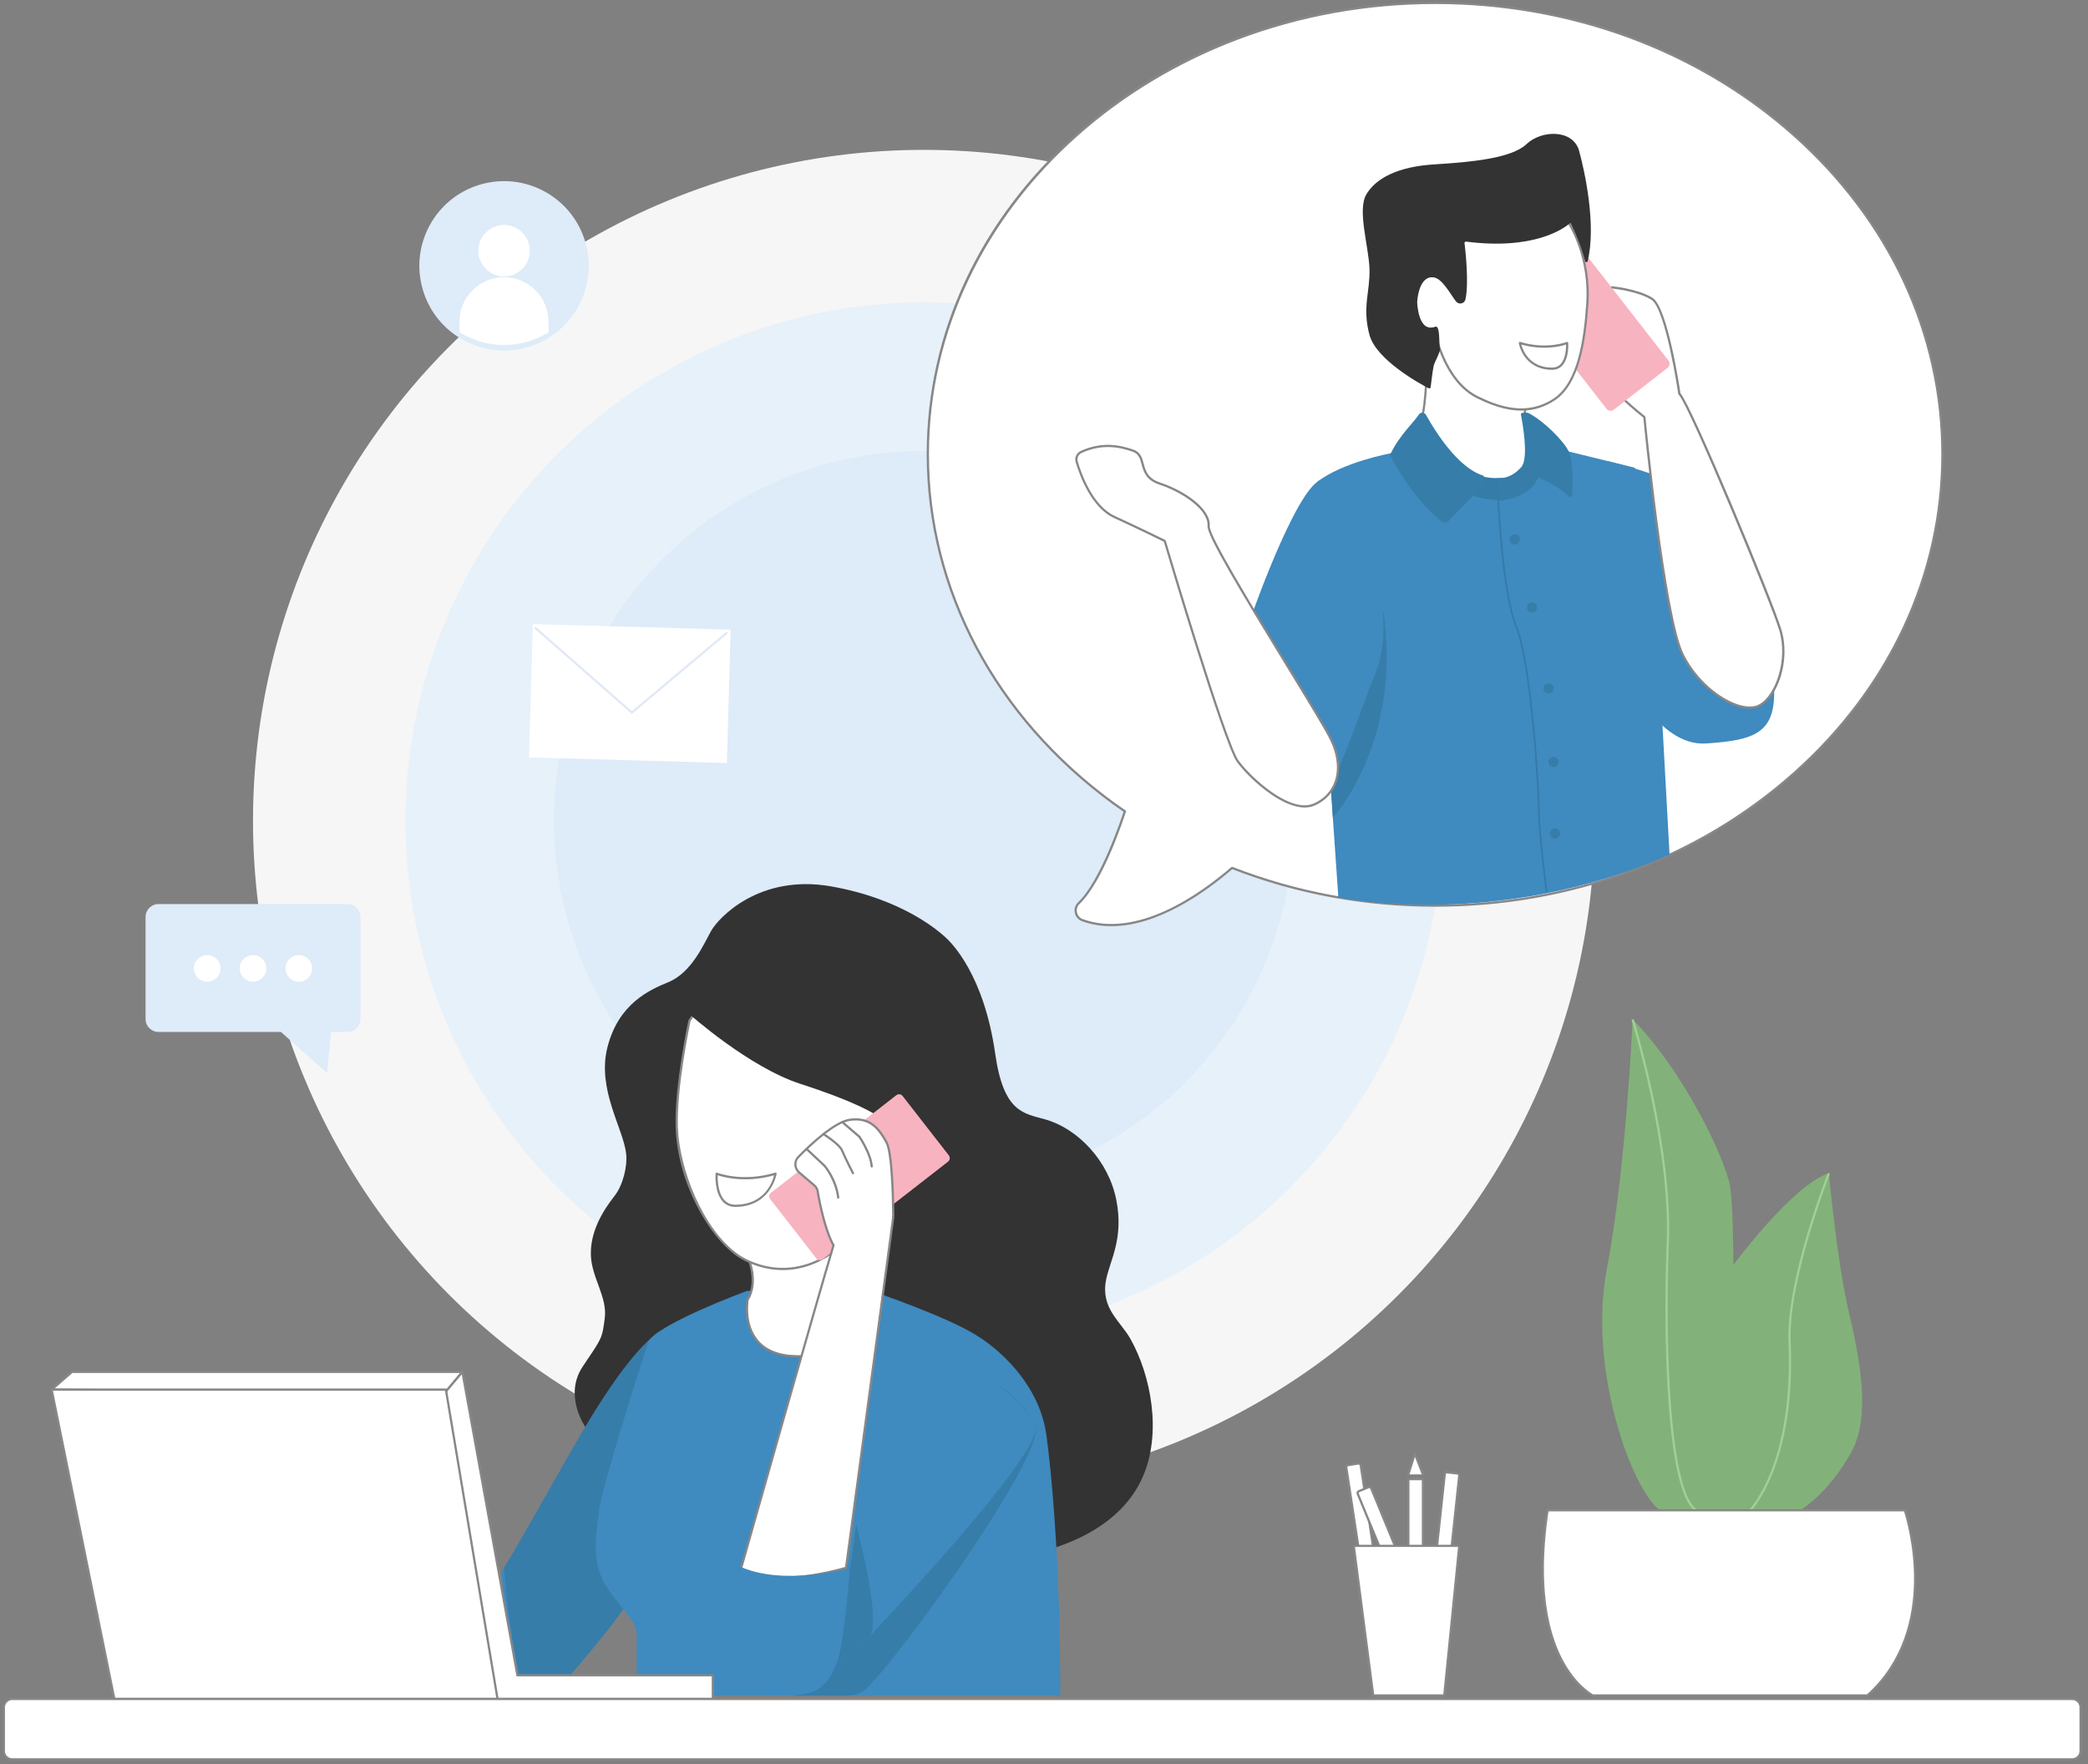 <?xml version="1.0" encoding="UTF-8"?>
<svg width="509px" height="430px" viewBox="0 0 509 430" version="1.1" xmlns="http://www.w3.org/2000/svg" xmlns:xlink="http://www.w3.org/1999/xlink">
    <rect x="0" y="0" width="509" height="430" fill="#808080" stroke="none"/>
    <title>89446447-2400-470A-9798-D661A6CABE9A</title>
    <g id="Page-1" stroke="none" stroke-width="1" fill="none" fill-rule="evenodd">
        <g id="04_AIA_Homepage_Desktop_08.09.20-Copy-2" transform="translate(-92, -2980)" fill-rule="nonzero">
            <g id="Group" transform="translate(92.324, 2980)">
                <circle id="Oval" fill="#F6F6F6" cx="224.887" cy="200.066" r="163.535"></circle>
                <circle id="Oval" fill="#E7F1F9" cx="224.887" cy="200.066" r="126.364"></circle>
                <circle id="Oval" fill="#DEEBF8" cx="224.887" cy="200.066" r="90.151"></circle>
                <path d="M271.809,292.532 C269.935,282.959 262.414,275.109 254.472,272.869 C249.217,271.389 244.323,271.217 242.277,256.841 C239.542,237.647 231.681,229.829 230.055,228.386 C228.424,226.943 219.626,219.099 202.188,216.057 C184.749,213.015 174.804,223.745 173.011,226.949 C171.218,230.152 168.289,237.098 162.561,239.44 C157.995,241.308 150.474,244.641 147.765,255.247 C145.138,265.515 151.615,275.028 152.315,281.236 C152.665,284.327 151.518,288.952 149.467,291.552 C146.269,295.606 143.55,300.522 143.717,305.965 C143.878,311.409 147.755,316.152 147.103,321.277 C146.452,326.403 146.452,326.08 141.725,333.128 C136.997,340.176 142.36,347.832 142.36,347.832 L236.258,352.349 C236.258,352.349 224.618,388.896 256.771,377.299 C259.608,376.276 272.837,372.227 278.205,360.123 C282.991,349.328 280.24,335.195 275.211,326.312 C272.799,322.047 267.981,318.946 269.294,312.06 C270.188,307.327 273.677,302.099 271.809,292.532 Z" id="Path" fill="#333333"></path>
                <path d="M160.116,324.96 C160.116,324.96 153.607,327.911 139.695,352.462 C125.782,377.013 121.879,383.291 121.879,383.291 L125.405,414.147 L131.786,416.274 C131.786,416.274 151.917,393.855 155.519,386.161 C159.12,378.467 160.116,324.96 160.116,324.96 Z" id="Path" fill="#3B88C1"></path>
                <path d="M159.82,324.96 C147.2,335.497 135.522,360.931 122.552,382.182 C122.552,382.182 125.766,422.95 131.958,416.026 C135.318,412.268 145.036,401.112 149.214,395.529 C150.716,393.521 155.158,387.464 155.158,387.464 L167.148,376.636 C167.148,376.636 165.953,319.84 159.82,324.96 Z" id="Path" fill="#367DA9"></path>
                <path d="M258.139,413.291 L154.889,413.291 C154.889,413.291 154.889,402.819 154.889,399.023 C154.889,395.228 152.902,394.328 148.105,387.674 C143.307,381.019 145.197,373.594 145.682,368.377 C146.166,363.16 156.224,331.583 157.645,327.318 C159.067,323.054 181.766,314.682 181.766,314.682 L212.1,314.682 C212.1,314.682 231.708,321.288 238.686,326.139 C238.686,326.139 252.388,334.517 254.687,349.334 C254.682,349.334 258.139,371.796 258.139,413.291 Z" id="Path" fill="#3F8ABF"></path>
                <path d="M230.605,334.275 C230.605,334.275 225.474,336.945 212.816,359.682 C200.158,382.419 195.253,391.362 195.253,391.362 L193.342,413.318 L206.328,413.318 C208.175,413.318 209.935,412.586 211.233,411.272 C221.037,401.333 255.398,353.14 252.006,347.202 C243.887,333.015 230.605,334.275 230.605,334.275 Z" id="Path" fill="#367DA9"></path>
                <g transform="translate(181.443, 298.277)">
                    <path d="M0.969,9.352 C0.969,9.352 2.977,14.537 0.485,18.543 C0.485,18.543 -2.008,32.159 12.496,32.337 C27.001,32.514 31.362,25.397 30.651,16.405 C30.651,16.405 27.626,9.11 29.316,0.474 L0.969,9.352 Z" id="Path" fill="#FFFFFF"></path>
                    <path d="M13.024,32.611 C12.846,32.611 12.674,32.611 12.496,32.606 C8.017,32.552 4.679,31.222 2.563,28.659 C-0.84,24.53 0.172,18.742 0.221,18.494 L0.258,18.403 C2.649,14.564 0.738,9.497 0.721,9.449 L0.619,9.18 L0.894,9.094 L29.677,0.086 L29.591,0.528 C27.938,8.975 30.883,16.233 30.91,16.303 L30.931,16.384 C31.314,21.235 30.215,25.084 27.658,27.814 C24.675,30.996 19.754,32.611 13.024,32.611 Z M0.743,18.64 C0.651,19.205 -0.102,24.578 2.983,28.32 C4.991,30.754 8.195,32.019 12.502,32.067 C19.345,32.143 24.309,30.598 27.254,27.448 C29.698,24.837 30.748,21.143 30.388,16.47 C30.151,15.872 27.529,8.959 28.972,0.867 L1.319,9.524 C1.701,10.66 2.94,15.054 0.743,18.64 Z" id="Shape" fill="#858585"></path>
                </g>
                <g transform="translate(164.214, 233.668)">
                    <path d="M3.537,15.145 C3.537,15.145 0.108,31.028 0.436,41.07 C0.851,53.792 8.022,67.172 15.221,72.286 C19.447,75.291 30.544,79.517 42.055,68.636 C53.238,58.067 56.839,44.72 56.839,44.72 L60.673,18.252 L50.449,6.202 L13.39,0.544 L3.537,15.145 Z" id="Path" fill="#FFFFFF"></path>
                    <path d="M26.28,75.937 C20.185,75.937 15.84,73.062 15.059,72.507 C8.076,67.548 0.592,54.433 0.162,41.08 C-0.162,31.12 3.236,15.253 3.268,15.092 C3.274,15.059 3.29,15.027 3.306,15 L13.164,0.398 C13.223,0.312 13.326,0.264 13.428,0.285 L50.486,5.944 C50.551,5.955 50.61,5.987 50.653,6.036 L60.878,18.085 C60.926,18.144 60.948,18.22 60.937,18.295 L57.103,44.763 C57.06,44.93 53.345,58.336 42.233,68.835 C36.445,74.305 30.867,75.937 26.28,75.937 Z M3.79,15.253 C3.58,16.249 0.393,31.448 0.705,41.059 C1.034,51.192 6.735,65.928 15.377,72.066 C16.701,73.008 28.692,80.895 41.872,68.437 C52.871,58.04 56.549,44.779 56.581,44.65 L60.393,18.333 L50.314,6.455 L13.525,0.84 L3.79,15.253 Z" id="Shape" fill="#878787"></path>
                </g>
                <path d="M167.751,247.22 C167.751,247.22 182.234,260.147 194.758,264.196 C207.281,268.245 212.999,271.26 215.707,273.472 C218.415,275.691 220.881,282.835 220.881,282.835 L233.695,254.009 L227.53,235.283 L204.616,230.357 L181.454,227.649 L173.571,234.056 L167.751,247.22 Z" id="Path" fill="#333333"></path>
                <g transform="translate(11.845, 333.812)">
                    <polygon id="Path" fill="#FFFFFF" points="0.425 4.926 5.384 0.614 100.547 0.614 96.143 5.852"></polygon>
                    <path d="M96.143,6.122 C96.143,6.122 96.143,6.122 96.143,6.122 L0.42,5.201 C0.307,5.201 0.21,5.131 0.172,5.023 C0.135,4.921 0.162,4.803 0.248,4.727 L5.206,0.415 C5.255,0.371 5.319,0.35 5.384,0.35 L100.547,0.35 C100.65,0.35 100.746,0.409 100.79,0.506 C100.833,0.603 100.816,0.711 100.752,0.791 L96.348,6.03 C96.299,6.084 96.224,6.122 96.143,6.122 Z M1.136,4.668 L96.019,5.583 L99.966,0.883 L5.486,0.883 L1.136,4.668 Z" id="Shape" fill="#878787"></path>
                </g>
                <g transform="translate(107.681, 333.812)">
                    <polygon id="Path" fill="#FFFFFF" points="4.711 0.614 18.123 74.569 65.761 74.569 65.761 80.336 9.74 80.336 0.307 5.852"></polygon>
                    <path d="M65.761,80.605 L9.74,80.605 C9.605,80.605 9.492,80.502 9.471,80.368 L0.043,5.885 C0.032,5.809 0.054,5.734 0.102,5.68 L4.506,0.441 C4.576,0.361 4.684,0.328 4.781,0.355 C4.883,0.382 4.959,0.463 4.975,0.565 L18.349,74.3 L65.761,74.3 C65.912,74.3 66.03,74.418 66.03,74.569 L66.03,80.336 C66.03,80.486 65.912,80.605 65.761,80.605 Z M9.977,80.066 L65.492,80.066 L65.492,74.838 L18.123,74.838 C17.994,74.838 17.88,74.747 17.859,74.618 L4.55,1.228 L0.592,5.939 L9.977,80.066 Z" id="Shape" fill="#878787"></path>
                </g>
                <g transform="translate(11.845, 338.119)">
                    <polygon id="Path" fill="#FFFFFF" points="109.119 76.028 15.705 76.028 0.425 0.619 96.531 0.619"></polygon>
                    <path d="M109.119,76.297 L15.705,76.297 C15.576,76.297 15.468,76.206 15.441,76.082 L0.162,0.673 C0.145,0.592 0.167,0.511 0.215,0.447 C0.269,0.382 0.345,0.35 0.425,0.35 L96.531,0.35 C96.66,0.35 96.773,0.447 96.795,0.576 L109.383,75.985 C109.393,76.061 109.372,76.141 109.323,76.206 C109.275,76.265 109.199,76.297 109.119,76.297 Z M15.926,75.759 L108.801,75.759 L96.305,0.888 L0.754,0.888 L15.926,75.759 Z" id="Shape" fill="#878787"></path>
                </g>
                <path d="M223.067,329.106 C223.067,329.106 217.936,331.776 205.278,354.513 C192.62,377.25 187.715,386.193 187.715,386.193 L187.22,405.899 L199.996,411.105 C199.996,411.105 255.845,353.926 252.001,347.207 C243.887,333.015 223.067,329.106 223.067,329.106 Z" id="Path" fill="#3F8ABF"></path>
                <g transform="translate(0, 413.496)">
                    <path d="M504.82,15.382 L2.649,15.382 C1.524,15.382 0.608,14.467 0.608,13.342 L0.608,2.692 C0.608,1.567 1.524,0.651 2.649,0.651 L504.82,0.651 C505.945,0.651 506.861,1.567 506.861,2.692 L506.861,13.336 C506.866,14.467 505.951,15.382 504.82,15.382 Z" id="Path" fill="#FFFFFF"></path>
                    <path d="M504.82,15.651 L2.649,15.651 C1.373,15.651 0.339,14.612 0.339,13.342 L0.339,2.692 C0.339,1.416 1.378,0.382 2.649,0.382 L504.82,0.382 C506.096,0.382 507.13,1.421 507.13,2.692 L507.13,13.336 C507.135,14.612 506.096,15.651 504.82,15.651 Z M2.654,0.921 C1.674,0.921 0.883,1.718 0.883,2.692 L0.883,13.336 C0.883,14.316 1.68,15.108 2.654,15.108 L504.825,15.108 C505.805,15.108 506.597,14.311 506.597,13.336 L506.597,2.692 C506.597,1.712 505.8,0.921 504.825,0.921 L2.654,0.921 Z" id="Shape" fill="#878787"></path>
                </g>
                <path d="M230.976,281.64 L219.707,267.162 C219.336,266.689 218.652,266.602 218.178,266.974 L187.613,290.766 C187.139,291.138 187.053,291.821 187.424,292.295 L198.693,306.773 C199.065,307.247 199.749,307.333 200.222,306.961 L230.788,283.169 C231.261,282.798 231.348,282.114 230.976,281.64 Z" id="Path" fill="#F8B3C0"></path>
                <g transform="translate(179.828, 272.433)">
                    <path d="M23.033,31.158 C19.792,41.77 0.291,110.637 0.291,110.637 C0.291,110.637 6.337,112.333 13.099,112.058 C19.108,111.816 26.08,109.749 26.08,109.749 L37.608,24.153 C37.586,24.164 37.565,24.174 37.543,24.191 C37.57,24.045 37.602,23.9 37.602,23.744 C37.559,19.566 37.322,8.469 35.944,6.014 C34.237,2.972 32.202,-0.156 27.044,0.533 C23.335,1.028 17.471,6.536 14.472,9.589 C13.417,10.666 13.509,12.399 14.655,13.379 L18.317,16.497 C18.731,16.847 19.022,17.321 19.151,17.848 C19.156,17.843 20.519,26.603 23.033,31.158 Z" id="Path" fill="#FFFFFF"></path>
                    <path d="M11.619,112.36 C5.508,112.36 0.275,110.912 0.221,110.895 C0.151,110.874 0.092,110.831 0.059,110.766 C0.027,110.702 0.016,110.632 0.038,110.562 C0.232,109.878 19.447,42.033 22.748,31.184 C20.271,26.619 18.946,18.241 18.893,17.886 C18.78,17.434 18.521,17.014 18.15,16.696 L14.488,13.579 C13.88,13.062 13.514,12.308 13.476,11.516 C13.439,10.72 13.729,9.966 14.289,9.395 C17.428,6.197 23.254,0.765 27.017,0.264 C32.191,-0.425 34.307,2.525 36.186,5.885 C37.581,8.367 37.834,19.2 37.877,23.744 C37.877,23.846 37.866,23.943 37.85,24.034 C37.877,24.083 37.888,24.131 37.882,24.191 L26.355,109.786 C26.339,109.894 26.269,109.98 26.167,110.007 C26.097,110.029 19.092,112.085 13.116,112.328 C12.609,112.349 12.114,112.36 11.619,112.36 Z M0.63,110.443 C1.857,110.755 7.236,112.021 13.094,111.789 C18.489,111.568 24.751,109.851 25.843,109.539 L37.322,24.293 C37.29,24.25 37.274,24.201 37.279,24.142 L37.295,24.04 C37.312,23.943 37.333,23.846 37.333,23.744 C37.301,20.233 37.08,8.588 35.707,6.143 C33.92,2.956 31.917,0.145 27.076,0.797 C23.474,1.276 17.751,6.628 14.661,9.772 C14.209,10.235 13.972,10.843 14.004,11.49 C14.031,12.141 14.327,12.739 14.828,13.164 L18.489,16.281 C18.946,16.674 19.27,17.191 19.415,17.773 C19.431,17.886 20.804,26.56 23.27,31.018 C23.308,31.082 23.313,31.158 23.291,31.228 C20.19,41.393 1.954,105.759 0.63,110.443 Z" id="Shape" fill="#878787"></path>
                </g>
                <path d="M206.872,382.182 C206.872,382.182 173.943,396.67 179.784,402.776 C184.77,407.988 198.171,412.936 201.348,409.7 C205.181,405.791 208.584,402.124 211.583,398.975 C214.845,395.545 208.374,371.575 208.374,371.575 C208.374,371.575 207.738,376.846 206.872,382.182 Z" id="Path" fill="#367DA9"></path>
                <path d="M179.553,381.649 C179.553,381.649 171.633,402.421 176.899,408.575 C181.394,413.829 187.769,413.361 191.99,413.264 C197.864,413.135 201.283,412.128 203.927,404.596 C205.466,400.197 206.877,382.182 206.877,382.182 C206.877,382.182 190.585,386.925 179.553,381.649 Z" id="Path" fill="#3F8ABF"></path>
                <g transform="translate(225.054, 0)">
                    <g>
                        <path d="M124.463,0.711 C56.166,0.711 0.802,49.969 0.802,110.734 C0.802,145.025 18.435,175.649 46.071,195.829 C46.987,196.497 47.923,197.137 48.86,197.778 C48.85,197.778 48.833,197.783 48.833,197.783 C48.833,197.783 43.552,214.522 37.597,220.17 C36.278,221.425 36.773,223.691 38.485,224.311 C44.462,226.464 56.716,227.304 74.946,211.588 C74.951,211.583 74.962,211.577 74.968,211.572 C90.129,217.473 106.857,220.768 124.463,220.768 C192.76,220.768 248.124,171.509 248.124,110.745 C248.124,49.98 192.76,0.711 124.463,0.711 Z" id="Path" fill="#FFFFFF"></path>
                        <path d="M45.533,225.775 C43.126,225.775 40.73,225.404 38.388,224.564 C37.489,224.241 36.832,223.476 36.628,222.518 C36.429,221.576 36.719,220.623 37.403,219.976 C42.922,214.749 47.934,199.657 48.516,197.875 L48.327,197.746 C47.525,197.196 46.701,196.626 45.904,196.05 C17.062,174.993 0.522,143.9 0.522,110.739 C0.522,81.272 13.417,53.571 36.832,32.74 C60.237,11.915 91.357,0.447 124.452,0.447 C157.548,0.447 188.668,11.915 212.073,32.74 C235.488,53.571 248.383,81.272 248.383,110.739 C248.383,140.206 235.488,167.907 212.073,188.738 C188.668,209.564 157.548,221.032 124.452,221.032 C107.304,221.032 90.673,217.952 75.011,211.879 C68.415,217.543 56.883,225.775 45.533,225.775 Z M49.06,197.956 C48.586,199.436 43.552,214.889 37.78,220.364 C37.236,220.881 37.005,221.645 37.161,222.405 C37.322,223.175 37.85,223.794 38.577,224.052 C51.768,228.801 66.918,218.151 74.774,211.378 C74.849,211.313 74.978,211.276 75.07,211.313 C90.716,217.403 107.337,220.488 124.469,220.488 C157.435,220.488 188.426,209.068 211.733,188.329 C235.03,167.6 247.86,140.045 247.86,110.734 C247.86,81.423 235.03,53.867 211.733,33.139 C188.426,12.399 157.435,0.98 124.469,0.98 C56.43,0.98 1.077,50.217 1.077,110.734 C1.077,143.722 17.536,174.659 46.238,195.614 C47.024,196.19 47.848,196.755 48.645,197.304 L49.016,197.557 C49.108,197.616 49.151,197.73 49.13,197.832 C49.108,197.88 49.086,197.923 49.06,197.956 Z" id="Shape" fill="#878787"></path>
                    </g>
                    <path d="M166.491,112.392 C166.491,112.392 167.988,159.438 170.836,163.864 C170.836,163.864 178.605,182.013 190.515,181.233 C202.424,180.457 207.389,178.654 207.109,168.036 C206.829,157.419 185.335,128.937 185.335,128.937 L180.931,116.947 C180.937,116.947 175.935,114.713 166.491,112.392 Z" id="Path" fill="#3F8ABF"></path>
                    <g transform="translate(120.603, 81.299)">
                        <path d="M1.927,7.452 C1.927,7.452 1.518,18.134 0.716,19.959 C0.716,19.959 7.791,35.357 17.256,35.702 C26.726,36.046 27.523,29.768 27.523,27.83 C27.523,25.892 25.24,20.19 25.811,18.704 C26.382,17.218 4.178,0.371 4.178,0.371 L1.927,7.452 Z" id="Path" fill="#FFFFFF"></path>
                        <path d="M17.994,35.987 C17.751,35.987 17.504,35.982 17.251,35.971 C13.299,35.826 9.137,33.026 5.228,27.862 C2.294,23.991 0.495,20.109 0.479,20.072 C0.447,20.002 0.447,19.921 0.479,19.851 C1.249,18.09 1.664,7.548 1.664,7.441 C1.664,7.419 1.669,7.392 1.674,7.371 L3.93,0.296 C3.957,0.21 4.022,0.145 4.108,0.118 C4.194,0.092 4.28,0.108 4.35,0.162 C4.404,0.205 9.966,4.426 15.388,8.776 C26.5,17.692 26.22,18.419 26.075,18.807 C25.779,19.576 26.403,21.859 26.953,23.873 C27.389,25.472 27.803,26.98 27.803,27.836 C27.803,28.88 27.577,31.524 25.499,33.527 C23.798,35.158 21.278,35.987 17.994,35.987 Z M1.012,19.953 C1.653,21.294 8.48,35.12 17.267,35.438 C20.772,35.567 23.404,34.792 25.117,33.139 C27.044,31.276 27.254,28.81 27.254,27.836 C27.254,27.05 26.85,25.574 26.425,24.013 C25.795,21.719 25.203,19.55 25.564,18.613 C25.477,17.358 12.626,7.134 4.323,0.824 L2.197,7.505 C2.164,8.281 1.777,17.864 1.012,19.953 Z" id="Shape" fill="#878787"></path>
                    </g>
                    <g transform="translate(164.752, 69.454)">
                        <path d="M2.708,0.592 C2.708,0.592 8.894,1.131 12.55,3.365 C16.206,5.599 19.253,26.533 19.253,26.533 C21.897,29.176 41.608,76.723 43.842,84.04 C46.077,91.357 43.029,100.294 38.76,102.534 C34.49,104.768 24.74,99.487 20.066,90.14 C15.393,80.793 10.72,32.229 10.72,32.229 C10.72,32.229 1.147,24.691 0.684,21.628 C0.226,18.553 2.708,0.592 2.708,0.592 Z" id="Path" fill="#FFFFFF"></path>
                        <path d="M36.439,103.309 C35.508,103.309 34.469,103.132 33.354,102.766 C29.042,101.371 23.189,96.961 19.829,90.248 C15.253,81.095 10.779,35.567 10.467,32.353 C9.427,31.529 0.872,24.659 0.425,21.655 C-0.032,18.586 2.342,1.287 2.444,0.549 C2.466,0.409 2.59,0.312 2.735,0.317 C2.988,0.339 9.029,0.888 12.696,3.128 C16.335,5.352 19.275,24.756 19.517,26.403 C22.419,29.72 41.78,76.341 44.106,83.954 C46.454,91.631 43.175,100.52 38.894,102.76 C38.2,103.132 37.371,103.309 36.439,103.309 Z M2.94,0.883 C2.638,3.09 0.538,18.785 0.953,21.579 C1.394,24.503 10.795,31.933 10.887,32.008 C10.946,32.051 10.978,32.121 10.989,32.191 C11.037,32.676 15.711,80.815 20.309,90.011 C23.593,96.585 29.311,100.897 33.516,102.254 C35.583,102.922 37.403,102.932 38.636,102.286 C42.712,100.154 45.791,91.346 43.584,84.115 C41.5,77.288 21.671,29.327 19.065,26.721 C19.022,26.678 18.995,26.63 18.99,26.57 C18.957,26.36 15.921,5.739 12.41,3.597 C9.266,1.674 4.135,1.018 2.94,0.883 Z" id="Shape" fill="#878787"></path>
                    </g>
                    <path d="M123.273,79.356 C123.273,79.356 120.323,79.453 120.323,79.986 C120.323,80.519 122.789,86.08 122.789,86.08 L128.593,84.966 L127.193,80.368 L123.273,79.356 Z" id="Path" fill="#333333"></path>
                    <path d="M157.694,59.553 L144.578,69.767 C144.029,70.192 143.932,70.983 144.357,71.533 L166.249,99.659 C166.674,100.208 167.466,100.305 168.015,99.88 L181.13,89.666 C181.68,89.241 181.777,88.449 181.351,87.9 L159.46,59.774 C159.034,59.225 158.243,59.122 157.694,59.553 Z" id="Path" fill="#F8B3C0"></path>
                    <g transform="translate(118.988, 53.302)">
                        <path d="M15.856,43.557 C21.687,46.405 28.223,48.236 34.523,44.063 C40.526,40.09 41.99,29.408 42.583,20.766 C43.39,8.97 38.038,0.985 38.038,0.985 L14.445,0.398 L11.516,3.478 L11.371,17.251 C11.371,17.251 7.382,13.681 4.173,13.859 C0.232,14.079 0.506,18.99 0.899,22.446 C1.486,27.642 5.26,26.818 5.26,26.818 C5.26,26.818 7.301,39.379 15.856,43.557 Z" id="Path" fill="#FFFFFF"></path>
                        <path d="M26.49,46.793 C22.581,46.793 18.871,45.334 15.738,43.805 C7.839,39.95 5.395,28.955 5.039,27.125 C4.555,27.168 3.521,27.163 2.552,26.473 C1.491,25.714 0.845,24.368 0.63,22.484 C0.307,19.63 0.172,16.486 1.61,14.785 C2.224,14.058 3.08,13.654 4.156,13.595 C6.849,13.444 9.966,15.754 11.107,16.68 L11.247,3.37 L14.332,0.129 L14.451,0.129 L38.184,0.716 L38.259,0.829 C38.313,0.91 43.654,9.029 42.846,20.777 C42.243,29.596 40.763,40.24 34.668,44.284 C31.933,46.104 29.165,46.793 26.49,46.793 Z M5.481,26.495 L5.524,26.775 C5.546,26.899 7.645,39.25 15.974,43.315 C21.116,45.829 27.857,48.155 34.377,43.837 C40.278,39.928 41.721,29.445 42.319,20.745 C43.062,9.944 38.534,2.272 37.893,1.249 L14.564,0.668 L11.791,3.58 L11.64,17.843 L11.199,17.45 C11.161,17.412 7.242,13.945 4.194,14.128 C3.257,14.182 2.552,14.505 2.024,15.124 C0.721,16.669 0.861,19.679 1.168,22.414 C1.362,24.137 1.933,25.354 2.864,26.021 C3.957,26.807 5.196,26.554 5.206,26.554 L5.481,26.495 Z" id="Shape" fill="#878787"></path>
                    </g>
                    <path d="M123.36,94.415 C123.316,94.63 123.096,94.749 122.896,94.646 C120.926,93.656 110.115,87.739 108.467,81.655 C106.637,74.876 108.65,71.032 108.467,65.535 C108.284,60.038 105.452,51.251 107.692,47.401 C109.932,43.557 115.246,40.623 124.221,40.074 C133.196,39.524 143.087,38.609 146.748,35.126 C150.409,31.642 158.103,31.464 159.567,36.773 C160.962,41.834 163.799,54.869 161.656,63.65 C161.576,63.984 161.096,63.979 161.016,63.65 C160.547,61.75 159.621,58.751 157.656,54.74 C157.564,54.557 157.484,54.282 157.328,54.417 C155.874,55.677 148.605,61.028 132.012,58.896 C131.796,58.869 131.608,59.031 131.635,59.246 C131.861,61.109 132.733,68.916 131.866,72.965 C131.629,74.058 130.224,74.354 129.546,73.465 C127.984,71.42 126.143,67.731 123.909,67.591 C120.323,67.371 120.091,73.692 120.091,73.692 C120.091,73.692 120.334,81.31 124.469,79.646 C125.745,79.135 125.362,83.771 125.653,85.165 C125.761,85.682 124.275,88.519 124.173,88.934 C123.785,90.56 123.483,93.796 123.36,94.415 Z" id="Path" fill="#333333"></path>
                    <path d="M113.679,110.492 C113.679,110.492 101.85,112.618 95.578,117.582 L102.109,176.382 L98.421,183.209 L100.876,218.743 C100.876,218.743 139.592,226.997 181.615,208.32 L179.176,163.788 C179.176,163.788 174.137,117.146 173.13,114.018 L157.042,110.066 L151.658,108.704 L141.972,121.782 L136.087,118.363 L117.717,107.622 L113.679,110.492 Z" id="Path" fill="#3F8ABF"></path>
                    <path d="M130.935,119.752 C130.935,119.752 136.012,122.417 141.983,121.793 L141.692,117.469 C141.655,116.92 141.175,116.511 140.621,116.538 C136.588,116.71 135.091,115.73 134.23,115.504 C125.131,113.087 130.935,119.752 130.935,119.752 Z" id="Path" fill="#357CA8"></path>
                    <path d="M120.452,101.118 C119.418,102.787 115.8,106.077 113.679,110.492 C113.544,110.777 113.544,111.111 113.695,111.391 C114.799,113.469 119.779,122.423 126.294,127.258 C126.692,127.554 127.252,127.494 127.597,127.139 L136.098,118.369 C136.61,117.841 136.717,116.075 136.017,115.87 C133.455,115.111 128.27,111.875 122.186,101.048 C121.879,100.515 120.91,100.38 120.452,101.118 Z" id="Path" fill="#367DA9"></path>
                    <path d="M140.045,122.1 C140.045,122.1 148.045,121.545 149.747,115.919 C151.448,110.292 148.487,112.069 148.487,112.069 L145.967,113.254 C145.967,113.254 143.577,116.732 139.985,116.538 L140.045,122.1 Z" id="Path" fill="#367DA9"></path>
                    <path d="M147.356,115.359 C149.908,116.414 154.91,118.675 157.042,121.007 C157.333,121.324 157.871,121.114 157.893,120.684 C158.017,118.013 158.13,112.295 157.053,110.072 C155.739,107.363 150.829,102.534 147.243,100.693 C146.872,100.504 145.3,100.526 145.37,100.94 C145.86,103.616 147.157,110.96 145.709,113.55 C145.407,114.094 146.775,115.122 147.356,115.359 Z" id="Path" fill="#367DA9"></path>
                    <path d="M151.47,217.575 C151.448,217.43 149.569,202.909 149.569,198.058 C149.569,192.674 147.706,161.656 144.029,152.719 C140.282,143.609 139.404,116.823 139.393,116.554 L139.797,116.543 C139.808,116.813 140.68,143.523 144.4,152.563 C148.105,161.554 149.973,192.658 149.973,198.058 C149.973,202.882 151.852,217.376 151.868,217.521 L151.47,217.575 Z" id="Path" fill="#357AA8"></path>
                    <circle id="Oval" fill="#367DA9" cx="143.889" cy="131.506" r="1.238"></circle>
                    <circle id="Oval" fill="#367DA9" cx="148.11" cy="148.067" r="1.238"></circle>
                    <circle id="Oval" fill="#367DA9" cx="152.116" cy="167.826" r="1.238"></circle>
                    <circle id="Oval" fill="#367DA9" cx="153.354" cy="185.755" r="1.238"></circle>
                    <path d="M104.138,146.156 L98.447,181.114 L99.535,199.28 C99.535,199.28 116.436,181.265 111.87,149.305" id="Path" fill="#367DA9"></path>
                    <circle id="Oval" fill="#367DA9" cx="153.688" cy="203.178" r="1.238"></circle>
                    <path d="M80.201,148.756 C80.201,148.756 92.105,115.208 97.559,117.017 C99.584,117.685 106.917,130.639 109.458,138.166 C110.432,141.052 114.099,153.871 109.894,164.171 C105.738,174.357 99.433,194.822 95.039,196.087 C86.603,198.521 80.201,148.756 80.201,148.756 Z" id="Path" fill="#3F8ABF"></path>
                    <g transform="translate(36.612, 108.22)">
                        <path d="M1.572,1.954 C0.668,2.369 0.188,3.365 0.468,4.318 C1.459,7.656 4.259,15.323 9.681,17.81 C16.685,21.019 21.94,23.647 21.94,23.647 C21.94,23.647 36.536,72.981 39.745,77.358 C42.954,81.735 52.591,90.495 58.428,87.868 C64.264,85.24 65.723,78.817 62.514,72.103 C59.305,65.389 32.32,23.771 32.638,20.039 C32.994,15.878 26.436,11.56 20.723,9.654 C15.011,7.748 17.87,2.886 14.165,1.615 C10.806,0.463 6.563,-0.328 1.572,1.954 Z" id="Path" fill="#FFFFFF"></path>
                        <path d="M56.059,88.622 C53.27,88.622 50.239,87.023 47.956,85.467 C44.375,83.033 41.145,79.722 39.535,77.52 C36.38,73.212 22.678,27.066 21.719,23.835 C20.944,23.448 15.958,20.982 9.573,18.053 C4.027,15.511 1.179,7.651 0.215,4.393 C-0.097,3.333 0.436,2.175 1.464,1.707 L1.464,1.707 C6.714,-0.689 11.059,0.264 14.262,1.362 C16.05,1.976 16.421,3.349 16.814,4.808 C17.294,6.569 17.789,8.394 20.815,9.401 C26.947,11.447 33.268,15.878 32.913,20.066 C32.719,22.333 43.875,40.569 52.021,53.884 C57.146,62.261 61.572,69.497 62.762,71.99 C64.566,75.764 64.943,79.533 63.817,82.602 C62.918,85.063 61.093,86.969 58.541,88.121 C57.755,88.471 56.92,88.622 56.059,88.622 Z M1.685,2.197 C0.899,2.557 0.49,3.435 0.727,4.237 C1.669,7.425 4.442,15.113 9.788,17.563 C16.717,20.739 22.005,23.378 22.058,23.404 C22.123,23.437 22.177,23.496 22.198,23.571 C22.344,24.067 36.816,72.911 39.966,77.202 C42.62,80.825 50.319,88.089 56.037,88.089 C56.845,88.089 57.609,87.943 58.32,87.626 C60.738,86.538 62.46,84.734 63.311,82.414 C64.383,79.485 64.016,75.861 62.272,72.222 C61.093,69.75 56.673,62.525 51.558,54.164 C40.569,36.202 32.181,22.279 32.374,20.018 C32.697,16.249 26.662,11.915 20.642,9.912 C17.337,8.814 16.782,6.757 16.292,4.948 C15.921,3.575 15.598,2.391 14.085,1.874 C10.973,0.802 6.757,-0.124 1.685,2.197 L1.685,2.197 Z" id="Shape" fill="#878787"></path>
                    </g>
                </g>
                <path d="M422.229,308.334 C422.229,308.334 436.884,288.602 445.515,286.012 C445.515,286.012 447.474,307.349 450.22,319.118 C452.966,330.888 455.841,344.957 451.076,353.776 C445.579,363.952 438.564,368.146 438.564,368.146 L418.234,368.146 L419.413,308.329 L422.229,308.329 L422.229,308.334 Z" id="Path" fill="#82B279"></path>
                <path d="M397.666,248.517 C397.666,248.517 396.1,284.601 391.389,309.314 C386.678,334.027 397.666,363.44 404.332,368.151 L421.2,368.151 C421.2,368.151 423.553,297.157 421.2,288.133 C418.847,279.11 408.65,259.501 397.666,248.517 Z" id="Path" fill="#82B279"></path>
                <path d="M412.995,368.372 C409.818,366.261 407.627,357.625 406.486,342.711 C405.624,331.459 405.43,316.534 405.974,302.789 C406.906,279.276 397.5,248.905 397.403,248.598 L397.92,248.437 C398.016,248.743 407.449,279.201 406.513,302.81 C405.969,316.54 406.157,331.443 407.019,342.674 C408.133,357.211 410.303,365.938 413.291,367.925 L412.995,368.372 Z" id="Path" fill="#A3CF97"></path>
                <path d="M426.509,368.34 L426.127,367.957 C426.234,367.85 436.938,356.828 435.662,327.092 C435.016,312.022 445.165,286.173 445.267,285.915 L445.768,286.114 C445.665,286.373 435.559,312.119 436.2,327.071 C437.487,357.076 426.617,368.232 426.509,368.34 Z" id="Path" fill="#A3CF97"></path>
                <g transform="translate(375.269, 367.731)">
                    <path d="M1.664,0.42 L88.745,0.42 C88.745,0.42 98.604,28.498 79.636,45.56 L12.685,45.56 C12.685,45.56 -4.022,37.382 1.664,0.42 Z" id="Path" fill="#FFFFFF"></path>
                    <path d="M79.636,45.829 L12.685,45.829 C12.642,45.829 12.604,45.818 12.566,45.802 C12.394,45.716 8.27,43.643 4.803,36.978 C1.621,30.861 -1.551,19.55 1.4,0.382 C1.421,0.253 1.534,0.156 1.664,0.156 L88.745,0.156 C88.858,0.156 88.961,0.226 88.998,0.334 C89.095,0.619 98.701,28.778 79.813,45.764 C79.77,45.802 79.706,45.829 79.636,45.829 Z M12.749,45.291 L79.533,45.291 C97.258,29.252 89.343,3.117 88.552,0.689 L1.895,0.689 C0.307,11.156 -0.371,25.811 5.255,36.682 C8.431,42.809 12.259,45.021 12.749,45.291 Z" id="Shape" fill="#878787"></path>
                </g>
                <g transform="translate(327.351, 353.733)">
                    <g transform="translate(0, 2.692)">
                        <path d="M8.846,35.702 L6.31,36.089 C6.041,36.132 5.793,35.944 5.75,35.675 L0.522,1.281 C0.479,1.012 0.668,0.765 0.937,0.721 L3.473,0.334 C3.742,0.291 3.99,0.479 4.033,0.748 L9.261,35.142 C9.298,35.411 9.115,35.659 8.846,35.702 Z" id="Path" fill="#FFFFFF"></path>
                        <path d="M6.235,36.364 C6.073,36.364 5.917,36.315 5.788,36.213 C5.626,36.095 5.519,35.917 5.486,35.712 L0.258,1.319 C0.226,1.12 0.28,0.915 0.398,0.754 C0.517,0.592 0.695,0.485 0.899,0.452 L3.435,0.065 C3.855,0.005 4.237,0.285 4.302,0.7 L9.53,35.093 C9.594,35.508 9.304,35.896 8.889,35.96 L6.353,36.348 C6.315,36.359 6.272,36.364 6.235,36.364 Z M3.543,0.598 C3.532,0.598 3.521,0.598 3.51,0.598 L0.975,0.985 C0.915,0.996 0.861,1.023 0.829,1.071 C0.791,1.12 0.781,1.179 0.786,1.238 L6.014,35.632 C6.025,35.691 6.057,35.745 6.1,35.777 C6.149,35.809 6.208,35.826 6.267,35.82 L8.803,35.432 C8.803,35.432 8.803,35.432 8.803,35.432 C8.862,35.422 8.916,35.395 8.948,35.346 C8.986,35.298 8.997,35.239 8.991,35.179 L3.763,0.786 C3.753,0.727 3.72,0.673 3.677,0.641 C3.634,0.614 3.591,0.598 3.543,0.598 Z" id="Shape" fill="#878787"></path>
                    </g>
                    <g transform="translate(20.459, 4.846)">
                        <path d="M3.333,36.17 L0.786,35.896 C0.517,35.869 0.323,35.626 0.35,35.352 L4.065,0.759 C4.092,0.49 4.334,0.296 4.609,0.323 L7.155,0.598 C7.425,0.625 7.618,0.867 7.592,1.141 L3.877,35.734 C3.844,36.003 3.602,36.197 3.333,36.17 Z" id="Path" fill="#FFFFFF"></path>
                        <path d="M3.381,36.445 C3.354,36.445 3.327,36.445 3.3,36.439 C3.3,36.439 3.3,36.439 3.3,36.439 L0.754,36.165 C0.339,36.122 0.032,35.745 0.081,35.325 L3.796,0.732 C3.839,0.312 4.221,0.011 4.636,0.059 L7.182,0.334 C7.387,0.355 7.565,0.452 7.694,0.614 C7.823,0.77 7.877,0.969 7.855,1.174 L4.14,35.766 C4.097,36.154 3.769,36.445 3.381,36.445 Z M3.36,35.901 C3.489,35.917 3.591,35.826 3.607,35.702 L7.322,1.109 C7.328,1.05 7.312,0.991 7.274,0.948 C7.236,0.905 7.182,0.872 7.123,0.867 L4.576,0.592 C4.453,0.576 4.345,0.668 4.329,0.791 L0.614,35.384 C0.603,35.508 0.689,35.616 0.813,35.632 L3.36,35.901 Z" id="Shape" fill="#878787"></path>
                    </g>
                    <g transform="translate(15.075, 6.461)">
                        <rect id="Rectangle" fill="#FFFFFF" x="0.571" y="0.366" width="3.548" height="35.772"></rect>
                        <path d="M4.113,36.407 L0.565,36.407 C0.415,36.407 0.296,36.289 0.296,36.138 L0.296,0.366 C0.296,0.215 0.415,0.097 0.565,0.097 L4.113,0.097 C4.264,0.097 4.383,0.215 4.383,0.366 L4.383,36.138 C4.383,36.289 4.264,36.407 4.113,36.407 Z M0.84,35.869 L3.85,35.869 L3.85,0.635 L0.84,0.635 L0.84,35.869 Z" id="Shape" fill="#878787"></path>
                    </g>
                    <g transform="translate(2.692, 8.076)">
                        <path d="M16.863,33.801 L14.494,34.776 C14.241,34.878 13.955,34.759 13.853,34.506 L0.619,2.331 C0.517,2.078 0.635,1.793 0.888,1.691 L3.257,0.716 C3.51,0.614 3.796,0.732 3.898,0.985 L17.132,33.16 C17.234,33.413 17.116,33.699 16.863,33.801 Z" id="Path" fill="#FFFFFF"></path>
                        <path d="M14.305,35.083 C14.004,35.083 13.724,34.905 13.6,34.609 L0.366,2.434 C0.291,2.245 0.291,2.041 0.366,1.852 C0.441,1.664 0.592,1.518 0.781,1.443 L3.15,0.468 C3.537,0.307 3.984,0.495 4.14,0.883 L17.374,33.058 C17.53,33.446 17.347,33.893 16.96,34.049 L16.96,34.049 L14.591,35.023 C14.499,35.066 14.402,35.083 14.305,35.083 Z M3.44,0.953 C3.413,0.953 3.381,0.958 3.354,0.969 L0.985,1.944 C0.931,1.965 0.888,2.008 0.867,2.062 C0.845,2.116 0.845,2.175 0.867,2.234 L14.101,34.41 C14.149,34.523 14.279,34.582 14.392,34.528 L16.761,33.553 C16.874,33.505 16.927,33.376 16.879,33.263 L3.645,1.088 C3.623,1.034 3.58,0.991 3.527,0.969 C3.5,0.958 3.473,0.953 3.44,0.953 Z" id="Shape" fill="#878787"></path>
                    </g>
                    <g transform="translate(1.615, 22.613)">
                        <polygon id="Path" fill="#FFFFFF" points="0.727 0.479 26.436 0.479 22.78 36.945 5.465 36.945"></polygon>
                        <path d="M22.78,37.215 L5.465,37.215 C5.33,37.215 5.217,37.112 5.196,36.978 L0.458,0.517 C0.447,0.441 0.474,0.361 0.522,0.307 C0.576,0.248 0.646,0.215 0.727,0.215 L26.436,0.215 C26.511,0.215 26.586,0.248 26.635,0.307 C26.683,0.361 26.71,0.436 26.705,0.511 L23.049,36.972 C23.033,37.107 22.92,37.215 22.78,37.215 Z M5.702,36.676 L22.538,36.676 L26.14,0.754 L1.034,0.754 L5.702,36.676 Z" id="Shape" fill="#878787"></path>
                    </g>
                    <g transform="translate(15.075, 0)" id="Path">
                        <polyline fill="#FFFFFF" points="0.571 5.675 2.164 0.603 4.119 5.675"></polyline>
                        <path d="M4.113,5.944 C4.006,5.944 3.903,5.879 3.86,5.772 L2.186,1.421 L0.824,5.756 C0.781,5.896 0.63,5.982 0.485,5.933 C0.345,5.89 0.264,5.739 0.307,5.594 L1.901,0.522 C1.933,0.415 2.035,0.339 2.148,0.334 C2.251,0.318 2.369,0.398 2.407,0.506 L4.361,5.578 C4.415,5.718 4.345,5.874 4.205,5.928 C4.183,5.939 4.146,5.944 4.113,5.944 Z" fill="#878787"></path>
                    </g>
                </g>
                <g transform="translate(34.996, 220.208)">
                    <path d="M49.388,0.167 L3.327,0.167 C3.327,0.167 3.327,0.167 3.327,0.167 C1.578,0.167 0.162,1.588 0.162,3.338 L0.162,28.186 C0.162,29.935 1.578,31.351 3.327,31.351 L33.16,31.351 L44.424,41.355 L45.366,31.351 L49.393,31.351 C51.143,31.351 52.565,29.93 52.565,28.18 L52.565,3.338 C52.554,1.588 51.138,0.167 49.388,0.167 Z" id="Path" fill="#DEEBF8"></path>
                    <g transform="translate(11.845, 12.383)" fill="#FFFFFF" id="Oval">
                        <circle cx="3.343" cy="3.478" r="3.247"></circle>
                        <circle cx="14.51" cy="3.478" r="3.247"></circle>
                        <circle cx="25.682" cy="3.478" r="3.247"></circle>
                    </g>
                </g>
                <g transform="translate(128.141, 151.83)">
                    <polygon id="Rectangle" fill="#FFFFFF" transform="translate(25.075, 17.231) rotate(-88.373) translate(-25.075, -17.231) " points="8.818 -6.89 41.332 -6.89 41.332 41.352 8.818 41.352"></polygon>
                    <path d="M25.564,22.134 C25.499,22.134 25.434,22.112 25.386,22.069 L1.933,1.502 C1.82,1.405 1.809,1.233 1.906,1.12 C2.003,1.007 2.175,0.996 2.288,1.093 L25.569,21.509 L48.467,2.283 C48.58,2.186 48.753,2.202 48.844,2.315 C48.941,2.428 48.925,2.6 48.812,2.692 L25.741,22.075 C25.687,22.112 25.628,22.134 25.564,22.134 Z" id="Path" fill="#E1E9F6"></path>
                </g>
                <path d="M133.406,82.36 C131.57,83.507 129.557,84.347 127.451,84.853 C116.376,87.561 105.204,80.777 102.496,69.702 C99.788,58.627 106.572,47.455 117.647,44.747 C128.722,42.039 139.894,48.823 142.602,59.898 C144.729,68.588 141.014,77.654 133.406,82.36 Z" id="Path" fill="#DEEBF8"></path>
                <path d="M128.835,61.109 C128.835,64.576 126.025,67.387 122.557,67.387 C119.09,67.387 116.279,64.576 116.279,61.109 C116.279,57.642 119.09,54.831 122.557,54.831 L122.557,54.831 C126.025,54.837 128.83,57.642 128.835,61.109 Z" id="Path" fill="#FFFFFF"></path>
                <path d="M133.406,78.413 L133.406,81.003 C131.57,82.15 129.557,82.99 127.451,83.496 C122.073,84.82 116.387,83.921 111.687,80.992 L111.687,78.413 C111.692,72.421 116.554,67.57 122.541,67.57 C128.528,67.575 133.379,72.426 133.385,78.413 L133.406,78.413 Z" id="Path" fill="#FFFFFF"></path>
                <path d="M378.02,90.151 C378.009,90.151 377.993,90.151 377.982,90.151 C374.354,90.118 372.351,88.352 371.312,86.877 C370.192,85.283 369.928,83.711 369.917,83.647 C369.901,83.555 369.939,83.464 370.009,83.399 C370.079,83.34 370.175,83.318 370.262,83.345 C376.744,85.289 381.547,83.372 381.595,83.356 C381.676,83.324 381.767,83.334 381.837,83.378 C381.913,83.421 381.956,83.501 381.967,83.587 C381.977,83.738 382.225,87.292 380.518,89.117 C379.872,89.801 379.032,90.151 378.02,90.151 Z M370.542,83.986 C370.902,85.364 372.448,89.564 377.982,89.612 L377.982,89.612 C378.838,89.618 379.571,89.327 380.12,88.745 C381.369,87.416 381.45,84.912 381.439,83.986 C380.222,84.39 376.055,85.515 370.542,83.986 Z" id="Shape" fill="#868686"></path>
                <g transform="translate(173.905, 285.355)">
                    <path d="M5.099,8.582 C-0.118,8.625 0.474,0.754 0.474,0.754 C0.474,0.754 6.52,3.247 14.822,0.754 C14.822,0.754 13.579,8.507 5.099,8.582 Z" id="Path" fill="#FFFFFF"></path>
                    <path d="M5.056,8.851 C3.812,8.851 2.784,8.421 1.992,7.575 C-0.113,5.325 0.194,0.921 0.205,0.732 C0.21,0.646 0.258,0.571 0.334,0.522 C0.409,0.479 0.501,0.468 0.576,0.501 C0.635,0.522 6.644,2.924 14.747,0.49 C14.833,0.463 14.93,0.485 15,0.544 C15.07,0.603 15.102,0.7 15.086,0.791 C15.075,0.872 13.708,8.771 5.099,8.846 L5.099,8.846 C5.083,8.851 5.072,8.851 5.056,8.851 Z M0.727,1.131 C0.7,2.213 0.77,5.481 2.385,7.209 C3.08,7.952 4.006,8.324 5.099,8.313 L5.099,8.313 C12.206,8.254 14.074,2.746 14.467,1.141 C7.511,3.101 2.127,1.599 0.727,1.131 Z" id="Shape" fill="#878787"></path>
                </g>
                <path d="M204.007,292.182 C203.873,292.182 203.754,292.08 203.738,291.945 C203.216,287.611 200.545,284.434 200.518,284.407 L196.104,280.267 C195.996,280.165 195.99,279.993 196.093,279.885 C196.195,279.777 196.367,279.772 196.475,279.874 L200.911,284.036 C201.046,284.192 203.738,287.385 204.277,291.886 C204.293,292.031 204.19,292.166 204.04,292.187 C204.029,292.182 204.018,292.182 204.007,292.182 Z" id="Path" fill="#878787"></path>
                <path d="M207.62,286.26 C207.523,286.26 207.432,286.206 207.383,286.114 C207.362,286.077 205.45,282.394 204.718,280.585 C204.12,279.104 200.314,276.703 200.276,276.681 C200.152,276.601 200.115,276.434 200.19,276.31 C200.271,276.186 200.438,276.148 200.562,276.224 C200.723,276.326 204.551,278.743 205.213,280.38 C205.935,282.162 207.835,285.823 207.857,285.861 C207.927,285.996 207.873,286.157 207.744,286.222 C207.706,286.249 207.663,286.26 207.62,286.26 Z" id="Path" fill="#878787"></path>
                <path d="M212.17,284.601 C212.024,284.601 211.906,284.488 211.9,284.343 C211.777,281.635 209.246,277.694 208.993,277.306 L204.831,273.731 C204.718,273.634 204.707,273.462 204.804,273.349 C204.901,273.236 205.073,273.225 205.186,273.322 L209.375,276.924 C209.391,276.94 209.408,276.956 209.424,276.977 C209.542,277.155 212.304,281.339 212.439,284.316 C212.444,284.467 212.331,284.591 212.18,284.596 C212.18,284.601 212.175,284.601 212.17,284.601 Z" id="Path" fill="#878787"></path>
            </g>
        </g>
    </g>
</svg>